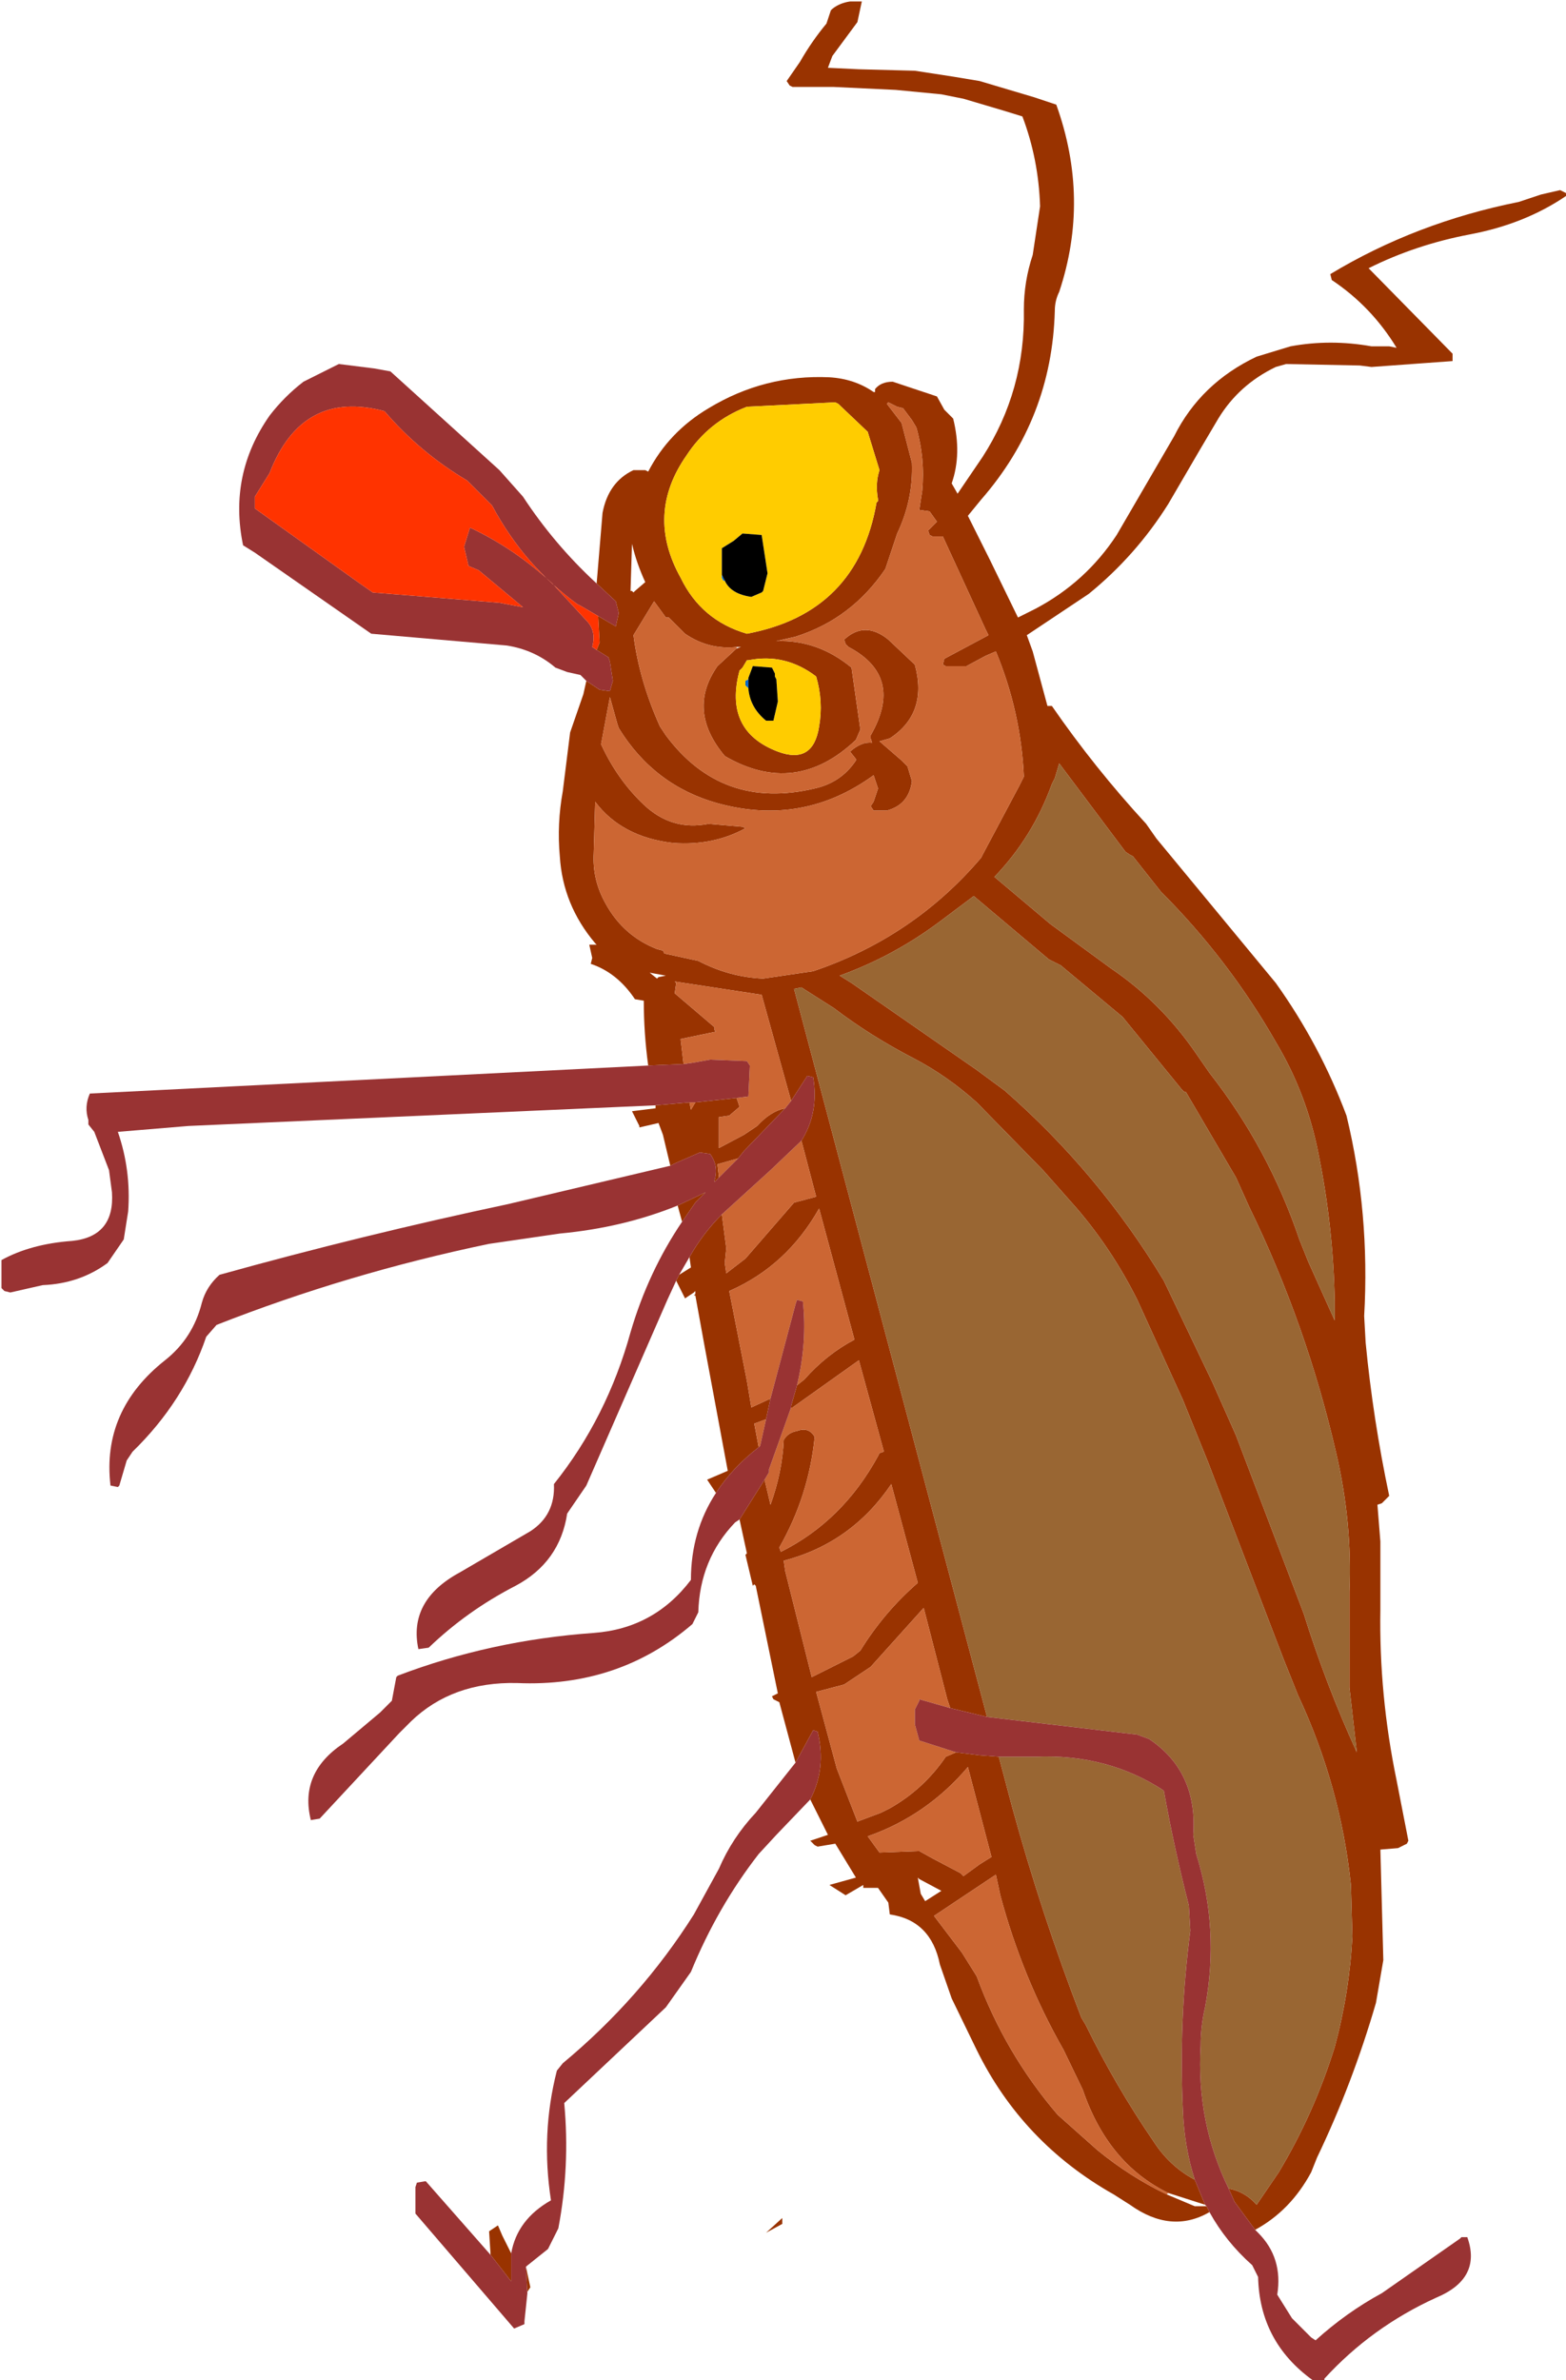 <?xml version="1.0" encoding="UTF-8" standalone="no"?>
<svg xmlns:xlink="http://www.w3.org/1999/xlink" height="80.75px" width="53.15px" xmlns="http://www.w3.org/2000/svg">
  <g transform="matrix(1.0, 0.0, 0.0, 1.0, -223.9, -130.8)">
    <path d="M244.15 152.85 L244.25 152.6 244.2 151.7 244.8 152.05 244.9 151.6 244.8 151.2 244.1 150.55 244.15 150.6 244.35 148.2 Q244.55 147.15 245.4 146.75 L245.8 146.75 245.9 146.8 Q246.6 145.45 247.95 144.65 249.85 143.5 252.05 143.6 252.9 143.65 253.55 144.1 L253.6 144.1 253.6 144.0 Q253.8 143.75 254.2 143.75 L255.7 144.25 255.95 144.7 256.2 144.95 256.25 145.0 Q256.55 146.2 256.2 147.2 L256.4 147.55 257.25 146.3 Q258.7 144.05 258.65 141.3 258.65 140.35 258.95 139.45 L259.2 137.8 Q259.15 136.2 258.6 134.75 L257.95 134.55 256.6 134.15 255.85 134.0 254.3 133.85 252.2 133.75 250.8 133.75 250.7 133.7 250.6 133.55 251.05 132.9 Q251.45 132.2 251.95 131.6 L252.1 131.15 252.15 131.1 Q252.4 130.9 252.75 130.85 L253.15 130.85 253.0 131.55 252.15 132.7 252.0 133.1 253.05 133.15 254.95 133.2 256.25 133.4 257.15 133.55 259.0 134.1 259.75 134.35 Q260.9 137.55 259.85 140.7 259.7 141.0 259.7 141.35 259.6 145.0 257.2 147.75 L256.75 148.3 257.5 149.8 258.45 151.75 259.05 151.45 Q260.75 150.55 261.8 148.95 L263.75 145.6 Q264.65 143.8 266.55 142.9 L267.7 142.55 Q269.05 142.3 270.45 142.55 L271.05 142.55 271.3 142.6 Q270.45 141.2 269.1 140.3 L269.05 140.1 Q271.95 138.35 275.45 137.65 L276.2 137.4 276.85 137.25 277.05 137.35 277.05 137.45 Q275.65 138.4 273.8 138.75 271.95 139.1 270.35 139.9 L273.2 142.8 273.2 143.05 270.45 143.25 270.05 143.2 267.55 143.15 267.2 143.25 Q265.95 143.85 265.25 145.0 L264.6 146.1 263.55 147.9 Q262.45 149.65 260.85 150.95 L258.75 152.35 258.95 152.9 259.45 154.75 259.6 154.75 Q261.05 156.85 262.8 158.75 L263.15 159.25 267.2 164.15 Q268.7 166.25 269.6 168.65 270.4 171.95 270.2 175.45 L270.25 176.35 Q270.5 178.95 271.05 181.55 L270.8 181.8 270.65 181.85 270.75 183.1 270.75 185.4 Q270.7 188.3 271.3 191.2 L271.7 193.25 271.65 193.35 271.35 193.5 270.75 193.55 270.85 197.3 270.6 198.75 Q269.8 201.5 268.6 204.0 L268.4 204.5 Q267.7 205.8 266.5 206.45 L265.8 205.5 265.6 205.05 Q266.15 205.15 266.55 205.6 L267.3 204.5 Q268.5 202.5 269.2 200.25 269.7 198.4 269.8 196.5 L269.75 194.75 Q269.4 191.4 267.95 188.3 L267.45 187.05 264.9 180.4 264.05 178.3 262.5 174.9 Q261.65 173.2 260.45 171.8 L259.3 170.5 257.05 168.2 Q256.05 167.3 254.9 166.7 253.45 165.95 252.2 165.0 L251.1 164.3 250.85 164.35 257.4 189.05 256.15 188.75 256.05 188.45 255.25 185.35 253.45 187.35 252.55 187.95 251.6 188.2 252.3 190.8 253.0 192.6 253.8 192.3 254.1 192.15 Q255.25 191.5 256.0 190.4 L256.35 190.25 257.15 190.35 257.8 190.4 258.25 192.1 Q259.25 195.75 260.6 199.25 L260.75 199.5 Q261.75 201.55 263.05 203.45 263.6 204.3 264.45 204.75 L264.8 205.6 263.55 205.2 Q261.5 204.2 260.65 201.7 L260.0 200.35 Q258.6 197.9 257.85 195.1 L257.7 194.4 255.6 195.8 256.55 197.05 257.05 197.85 Q258.0 200.45 259.8 202.55 L261.15 203.75 Q262.25 204.65 263.5 205.25 L264.45 205.65 264.85 205.65 264.95 205.85 Q263.65 206.6 262.25 205.6 L261.7 205.25 Q258.6 203.5 257.05 200.35 L256.2 198.6 255.8 197.45 Q255.5 195.95 254.1 195.75 L254.05 195.35 253.7 194.85 253.35 194.85 253.2 194.85 253.2 194.75 252.6 195.1 252.05 194.75 252.95 194.5 252.25 193.35 251.65 193.45 251.55 193.4 251.4 193.25 252.0 193.05 251.4 191.85 Q251.95 190.8 251.65 189.55 L251.5 189.5 250.9 190.6 250.35 188.55 250.15 188.45 250.1 188.35 250.3 188.25 249.55 184.6 249.5 184.55 249.45 184.6 249.2 183.55 249.25 183.5 249.0 182.35 249.85 181.0 250.05 181.85 Q250.45 180.75 250.5 179.65 250.65 179.4 250.95 179.35 251.35 179.2 251.55 179.55 251.35 181.55 250.35 183.3 L250.4 183.45 Q252.5 182.4 253.7 180.2 L253.75 180.1 253.9 180.05 253.05 176.95 250.8 178.55 250.75 178.55 250.75 178.5 250.95 177.8 251.2 177.6 Q251.95 176.75 252.9 176.25 L251.7 171.8 Q250.6 173.75 248.65 174.6 L249.25 177.65 249.4 178.55 250.05 178.25 249.9 178.95 249.5 179.1 249.65 179.9 Q248.75 180.6 248.2 181.45 L247.9 181.0 248.6 180.7 247.8 176.4 247.5 174.75 247.45 174.75 247.5 174.7 247.5 174.6 247.45 174.65 247.15 174.85 246.85 174.25 246.95 174.05 247.35 173.8 247.3 173.45 Q247.75 172.65 248.4 172.0 L248.55 173.15 248.5 173.65 248.55 174.0 249.2 173.5 250.85 171.6 251.6 171.4 251.1 169.5 Q251.7 168.55 251.5 167.35 L251.3 167.3 250.75 168.15 249.75 164.55 246.8 164.1 246.75 164.05 246.85 164.15 246.8 164.5 248.15 165.65 248.15 165.75 248.2 165.8 247.0 166.05 247.1 166.9 245.9 166.95 Q245.75 165.85 245.75 164.75 L245.45 164.7 Q244.85 163.8 243.95 163.5 L244.0 163.3 243.9 162.85 244.05 162.85 244.15 162.85 244.1 162.8 Q243.0 161.5 242.9 159.85 242.8 158.75 243.0 157.65 L243.25 155.65 243.7 154.35 243.8 153.9 244.25 154.2 244.6 154.25 244.7 153.9 244.6 153.25 244.55 153.1 244.15 152.85 M243.6 151.35 L243.5 151.3 243.6 151.35 M241.75 207.7 L241.9 208.4 241.8 208.55 241.8 208.6 241.75 207.7 M240.55 207.3 L240.5 206.5 240.8 206.3 240.95 206.65 241.25 207.25 241.25 208.2 240.55 207.3 M247.05 172.25 L246.9 171.7 247.85 171.25 247.5 171.6 247.05 172.25 M246.65 170.35 L246.4 169.3 246.25 168.9 245.6 169.05 245.6 169.0 245.35 168.5 246.15 168.4 246.15 168.3 247.3 168.2 247.35 168.45 247.5 168.2 248.9 168.05 249.0 168.35 248.65 168.65 248.3 168.7 248.3 169.75 249.15 169.3 249.6 169.0 Q250.05 168.5 250.55 168.4 L249.15 169.85 248.95 170.1 248.25 170.3 248.3 170.75 248.15 170.9 248.15 170.85 Q248.3 170.35 248.0 169.95 L247.65 169.9 246.85 170.25 246.65 170.35 M247.2 146.25 Q245.8 148.25 247.0 150.4 247.7 151.85 249.25 152.3 253.0 151.6 253.65 147.85 L253.7 147.8 253.7 147.75 Q253.6 147.2 253.75 146.75 L253.35 145.45 252.35 144.5 252.25 144.45 249.25 144.6 Q247.95 145.1 247.2 146.25 M248.9 152.75 Q247.95 152.85 247.15 152.3 L246.6 151.75 246.5 151.75 246.1 151.2 245.4 152.35 Q245.6 153.9 246.3 155.45 L246.5 155.75 Q248.4 158.3 251.55 157.55 252.45 157.35 252.95 156.6 L252.95 156.55 252.75 156.3 Q253.15 155.95 253.5 156.0 L253.45 155.85 253.45 155.75 Q254.6 153.75 252.7 152.75 L252.6 152.65 252.55 152.5 Q253.25 151.85 254.05 152.5 L254.95 153.35 Q255.4 155.0 254.1 155.85 L253.75 155.95 254.5 156.6 254.7 156.8 254.85 157.3 Q254.75 158.1 254.0 158.3 L253.55 158.3 253.45 158.15 253.55 158.0 253.7 157.55 253.55 157.1 Q251.15 158.85 248.25 158.05 246.1 157.45 244.9 155.5 L244.85 155.35 244.6 154.45 244.3 156.05 Q244.85 157.25 245.75 158.1 246.7 159.0 247.95 158.75 L249.1 158.85 249.2 158.9 Q248.1 159.5 246.75 159.4 245.0 159.2 244.1 158.0 L244.05 159.75 Q244.0 160.65 244.45 161.45 245.05 162.55 246.2 163.0 L246.4 163.05 246.45 163.15 247.6 163.4 Q248.65 163.95 249.8 164.0 L251.5 163.75 Q254.9 162.6 257.2 159.9 L257.25 159.8 258.5 157.45 258.65 157.15 Q258.55 154.95 257.7 152.9 L257.35 153.05 256.7 153.4 256.0 153.4 255.9 153.35 255.95 153.15 257.45 152.35 257.35 152.15 255.9 149.0 255.55 149.0 255.45 148.95 255.4 148.8 255.7 148.5 255.45 148.15 255.1 148.1 255.2 147.45 Q255.3 146.35 255.0 145.3 L254.85 145.05 254.55 144.65 254.35 144.6 254.05 144.45 254.0 144.5 254.5 145.15 254.85 146.5 Q254.9 147.75 254.35 148.9 L253.95 150.1 Q252.8 151.8 250.9 152.4 L250.25 152.55 Q251.65 152.5 252.8 153.45 L253.1 155.55 252.95 155.9 Q250.9 157.85 248.5 156.45 247.2 154.9 248.25 153.4 L248.9 152.8 249.05 152.75 248.9 152.75 M263.3 161.05 L262.35 159.85 262.25 159.8 262.1 159.7 259.85 156.7 259.7 157.2 259.6 157.4 Q258.95 159.2 257.65 160.55 L259.55 162.15 261.6 163.65 Q263.3 164.8 264.5 166.55 L264.95 167.2 Q266.95 169.75 268.0 172.85 L268.3 173.6 269.2 175.6 269.2 174.95 Q269.15 172.4 268.65 169.95 268.25 167.9 267.2 166.15 265.6 163.35 263.3 161.05 M265.85 170.75 L264.15 167.85 264.1 167.85 264.0 167.75 262.0 165.3 259.9 163.55 259.5 163.35 256.95 161.2 255.75 162.1 Q254.2 163.25 252.4 163.9 L252.8 164.15 257.05 167.1 258.0 167.8 Q261.2 170.6 263.4 174.25 L265.05 177.7 265.85 179.5 268.15 185.55 Q268.9 187.95 269.95 190.25 L269.7 188.05 269.7 184.8 Q269.8 182.45 269.25 180.1 268.25 175.75 266.3 171.75 L265.85 170.75 M249.0 153.55 Q248.45 155.6 250.3 156.3 251.5 156.75 251.7 155.45 251.85 154.6 251.6 153.75 250.55 152.95 249.3 153.2 L249.25 153.2 249.1 153.45 249.0 153.55 M245.4 150.9 L245.45 150.85 245.8 150.55 Q245.5 149.9 245.35 149.25 L245.3 150.85 245.35 150.85 245.4 150.9 M246.5 163.9 L245.95 163.8 246.2 164.0 246.25 163.95 246.5 163.9 M254.15 181.15 Q252.8 183.15 250.5 183.75 L250.55 184.1 251.45 187.7 252.85 187.0 253.1 186.8 Q253.9 185.5 255.05 184.5 L254.15 181.15 M256.6 194.45 L257.15 194.05 257.55 193.8 256.75 190.75 Q255.35 192.4 253.35 193.1 L253.75 193.65 255.1 193.6 255.55 193.85 256.5 194.35 256.6 194.45 M255.05 194.5 L255.15 195.05 255.3 195.3 255.85 194.95 255.1 194.55 255.05 194.5 M250.45 206.25 L249.9 206.55 250.45 206.05 250.45 206.25" fill="#993300" fill-rule="evenodd" stroke="none"/>
    <path d="M247.2 146.25 Q247.95 145.1 249.25 144.6 L252.25 144.45 252.35 144.5 253.35 145.45 253.75 146.75 Q253.6 147.2 253.7 147.75 L253.7 147.8 253.65 147.85 Q253.0 151.6 249.25 152.3 247.7 151.85 247.0 150.4 245.8 148.25 247.2 146.25 M248.5 150.5 Q248.7 150.95 249.4 151.05 L249.75 150.9 249.8 150.85 249.95 150.25 249.75 148.95 249.1 148.9 248.8 149.15 248.4 149.4 248.4 149.55 248.4 150.25 248.4 150.3 248.4 150.4 248.45 150.5 248.5 150.5 M249.0 153.55 L249.1 153.45 249.25 153.2 249.3 153.2 Q250.55 152.95 251.6 153.75 251.85 154.6 251.7 155.45 251.5 156.75 250.3 156.3 248.45 155.6 249.0 153.55 M249.3 153.85 L249.2 153.9 249.2 154.05 249.3 154.15 Q249.35 154.8 249.9 155.25 L250.1 155.25 250.15 155.25 250.3 154.6 250.25 153.85 250.2 153.75 250.2 153.7 250.2 153.65 250.1 153.45 249.45 153.4 249.3 153.8 249.3 153.85" fill="#ffcc00" fill-rule="evenodd" stroke="none"/>
    <path d="M248.5 150.5 L248.45 150.5 248.4 150.4 248.4 150.3 248.5 150.5 M249.3 154.15 L249.2 154.05 249.2 153.9 249.3 153.85 249.3 154.15" fill="#0066cc" fill-rule="evenodd" stroke="none"/>
    <path d="M248.9 152.8 L248.25 153.4 Q247.2 154.9 248.5 156.45 250.9 157.85 252.95 155.9 L253.1 155.55 252.8 153.45 Q251.65 152.5 250.25 152.55 L250.9 152.4 Q252.8 151.8 253.95 150.1 L254.35 148.9 Q254.9 147.75 254.85 146.5 L254.5 145.15 254.0 144.5 254.05 144.45 254.35 144.6 254.55 144.65 254.85 145.05 255.0 145.3 Q255.3 146.35 255.2 147.45 L255.1 148.1 255.45 148.15 255.7 148.5 255.4 148.8 255.45 148.95 255.55 149.0 255.9 149.0 257.35 152.15 257.45 152.35 255.95 153.15 255.9 153.35 256.0 153.4 256.7 153.4 257.35 153.05 257.7 152.9 Q258.55 154.95 258.65 157.15 L258.5 157.45 257.25 159.8 257.2 159.9 Q254.9 162.6 251.5 163.75 L249.8 164.0 Q248.65 163.95 247.6 163.4 L246.45 163.15 246.4 163.05 246.2 163.0 Q245.05 162.55 244.45 161.45 244.0 160.65 244.05 159.75 L244.1 158.0 Q245.0 159.2 246.75 159.4 248.1 159.5 249.2 158.9 L249.1 158.85 247.95 158.75 Q246.7 159.0 245.75 158.1 244.85 157.25 244.3 156.05 L244.6 154.45 244.85 155.35 244.9 155.5 Q246.1 157.45 248.25 158.05 251.15 158.85 253.55 157.1 L253.7 157.55 253.55 158.0 253.45 158.15 253.55 158.3 254.0 158.3 Q254.75 158.1 254.85 157.3 L254.7 156.8 254.5 156.6 253.75 155.95 254.1 155.85 Q255.4 155.0 254.95 153.35 L254.05 152.5 Q253.25 151.85 252.55 152.5 L252.6 152.65 252.7 152.75 Q254.6 153.75 253.45 155.75 L253.45 155.85 253.5 156.0 Q253.15 155.95 252.75 156.3 L252.95 156.55 252.95 156.6 Q252.45 157.35 251.55 157.55 248.4 158.3 246.5 155.75 L246.3 155.45 Q245.6 153.9 245.4 152.35 L246.1 151.2 246.5 151.75 246.6 151.75 247.15 152.3 Q247.95 152.85 248.9 152.75 L248.9 152.8 M248.9 168.05 L249.3 168.0 249.35 166.95 249.25 166.8 248.0 166.75 247.45 166.85 247.1 166.9 247.0 166.05 248.2 165.8 248.15 165.75 248.15 165.65 246.8 164.5 246.85 164.15 246.8 164.1 249.75 164.55 250.75 168.15 250.55 168.4 Q250.05 168.5 249.6 169.0 L249.15 169.3 248.3 169.75 248.3 168.7 248.65 168.65 249.0 168.35 248.9 168.05 M247.5 168.2 L247.35 168.45 247.3 168.2 247.5 168.2 M248.3 170.75 L248.25 170.3 248.95 170.1 248.3 170.75 M251.1 169.5 L251.6 171.4 250.85 171.6 249.2 173.5 248.55 174.0 248.5 173.65 248.55 173.15 248.4 172.0 250.05 170.5 251.1 169.5 M250.75 178.55 L250.8 178.55 253.05 176.95 253.9 180.05 253.75 180.1 253.7 180.2 Q252.5 182.4 250.4 183.45 L250.35 183.3 Q251.35 181.55 251.55 179.55 251.35 179.2 250.95 179.35 250.65 179.4 250.5 179.65 250.45 180.75 250.05 181.85 L249.85 181.0 250.0 180.75 250.0 180.65 250.75 178.55 M254.15 181.15 L255.05 184.5 Q253.9 185.5 253.1 186.8 L252.85 187.0 251.45 187.7 250.55 184.1 250.5 183.75 Q252.8 183.15 254.15 181.15 M250.95 177.8 Q251.3 176.35 251.15 174.95 L250.95 174.9 250.9 175.05 250.05 178.25 249.4 178.55 249.25 177.65 248.65 174.6 Q250.6 173.75 251.7 171.8 L252.9 176.25 Q251.95 176.75 251.2 177.6 L250.95 177.8 M249.9 178.95 L249.7 179.85 249.65 179.9 249.5 179.1 249.9 178.95 M256.35 190.25 L256.0 190.4 Q255.25 191.5 254.1 192.15 L253.8 192.3 253.0 192.6 252.3 190.8 251.6 188.2 252.55 187.95 253.45 187.35 255.25 185.35 256.05 188.45 256.15 188.75 255.1 188.45 255.1 188.5 254.95 188.8 254.95 189.3 255.1 189.85 256.35 190.25 M256.6 194.45 L256.5 194.35 255.55 193.85 255.1 193.6 253.75 193.65 253.35 193.1 Q255.35 192.4 256.75 190.75 L257.55 193.8 257.15 194.05 256.6 194.45 M263.5 205.25 Q262.25 204.65 261.15 203.75 L259.8 202.55 Q258.0 200.45 257.05 197.85 L256.55 197.05 255.6 195.8 257.7 194.4 257.85 195.1 Q258.6 197.9 260.0 200.35 L260.65 201.7 Q261.5 204.2 263.55 205.2 L263.5 205.25" fill="#cc6633" fill-rule="evenodd" stroke="none"/>
    <path d="M265.85 170.75 L266.3 171.75 Q268.25 175.75 269.25 180.1 269.8 182.45 269.7 184.8 L269.7 188.05 269.95 190.25 Q268.9 187.95 268.15 185.55 L265.85 179.5 265.05 177.7 263.4 174.25 Q261.2 170.6 258.0 167.8 L257.05 167.1 252.8 164.15 252.4 163.9 Q254.2 163.25 255.75 162.1 L256.95 161.2 259.5 163.35 259.9 163.55 262.0 165.3 264.0 167.75 264.1 167.85 264.15 167.85 265.85 170.75 M263.3 161.05 Q265.6 163.35 267.2 166.15 268.25 167.9 268.65 169.95 269.15 172.4 269.2 174.95 L269.2 175.6 268.3 173.6 268.0 172.85 Q266.95 169.75 264.95 167.2 L264.5 166.55 Q263.3 164.8 261.6 163.65 L259.55 162.15 257.65 160.55 Q258.95 159.2 259.6 157.4 L259.7 157.2 259.85 156.7 262.1 159.7 262.25 159.8 262.35 159.85 263.3 161.05 M257.4 189.05 L250.85 164.35 251.1 164.3 252.2 165.0 Q253.45 165.95 254.9 166.7 256.05 167.3 257.05 168.2 L259.3 170.5 260.45 171.8 Q261.65 173.2 262.5 174.9 L264.05 178.3 264.9 180.4 267.45 187.05 267.95 188.3 Q269.4 191.4 269.75 194.75 L269.8 196.5 Q269.7 198.4 269.2 200.25 268.5 202.5 267.3 204.5 L266.55 205.6 Q266.15 205.15 265.6 205.05 264.5 202.8 264.65 200.2 264.65 199.55 264.8 198.9 265.3 196.25 264.5 193.7 L264.4 193.05 Q264.55 190.9 262.9 189.8 L262.5 189.65 257.4 189.05 M264.45 204.75 Q263.6 204.3 263.05 203.45 261.75 201.55 260.75 199.5 L260.6 199.25 Q259.25 195.75 258.25 192.1 L257.8 190.4 259.05 190.4 Q261.5 190.3 263.4 191.55 263.75 193.5 264.25 195.45 L264.3 196.3 Q263.9 199.35 264.05 202.45 264.1 203.65 264.45 204.75" fill="#996633" fill-rule="evenodd" stroke="none"/>
    <path d="M243.5 151.3 Q241.7 150.0 240.6 147.95 L239.75 147.1 Q238.15 146.15 236.95 144.75 234.15 144.0 233.05 146.85 L232.55 147.65 232.55 147.75 232.55 147.9 232.55 148.05 236.05 150.55 236.55 150.9 240.85 151.25 241.65 151.4 240.15 150.15 239.8 150.0 239.65 149.35 239.85 148.7 Q241.35 149.4 242.65 150.6 L243.8 151.85 Q244.15 152.2 244.0 152.75 L244.15 152.85 244.55 153.1 244.6 153.25 244.7 153.9 244.6 154.25 244.25 154.2 243.8 153.9 243.6 153.7 243.15 153.6 242.75 153.45 Q242.05 152.85 241.1 152.7 L236.5 152.3 232.55 149.55 232.15 149.3 Q231.65 146.9 233.05 144.9 233.55 144.25 234.2 143.75 L235.4 143.15 236.6 143.3 237.15 143.4 240.85 146.75 241.65 147.65 Q242.7 149.25 244.1 150.55 L244.8 151.2 244.9 151.6 244.8 152.05 244.2 151.7 243.6 151.35 243.5 151.3 M266.5 206.45 L266.6 206.55 Q267.45 207.4 267.25 208.65 L267.75 209.45 268.4 210.1 268.55 210.2 Q269.6 209.25 270.8 208.6 L273.45 206.75 273.5 206.7 273.7 206.7 Q274.2 208.1 272.65 208.75 270.45 209.75 268.85 211.5 L268.85 211.55 268.45 211.55 Q266.65 210.25 266.6 208.05 L266.4 207.65 Q265.5 206.85 264.95 205.85 L264.85 205.65 264.8 205.6 264.45 204.75 Q264.1 203.65 264.05 202.45 263.9 199.35 264.3 196.3 L264.25 195.45 Q263.75 193.5 263.4 191.55 261.5 190.3 259.05 190.4 L257.8 190.4 257.15 190.35 256.35 190.25 255.1 189.85 254.95 189.3 254.95 188.8 255.1 188.5 255.1 188.45 256.15 188.75 257.4 189.05 262.5 189.65 262.9 189.8 Q264.55 190.9 264.4 193.05 L264.5 193.7 Q265.3 196.25 264.8 198.9 264.65 199.55 264.65 200.2 264.5 202.8 265.6 205.05 L265.8 205.5 266.5 206.45 M251.4 191.85 L250.25 193.05 249.65 193.7 Q248.25 195.5 247.35 197.7 L246.5 198.9 243.05 202.15 Q243.25 204.3 242.85 206.4 L242.5 207.1 241.75 207.7 241.8 208.6 241.7 209.55 241.7 209.65 241.35 209.8 238.0 205.9 238.0 205.0 238.05 204.85 238.35 204.8 240.55 207.3 241.25 208.2 241.25 207.25 Q241.45 206.1 242.6 205.45 242.25 203.2 242.8 201.05 L243.0 200.8 Q245.65 198.6 247.45 195.75 L248.3 194.2 Q248.75 193.15 249.55 192.3 L250.9 190.6 251.5 189.5 251.65 189.55 Q251.95 190.8 251.4 191.85 M249.0 182.35 L248.85 182.45 Q247.65 183.7 247.6 185.5 L247.4 185.9 Q244.9 188.05 241.45 187.9 239.25 187.85 237.85 189.2 L237.45 189.6 234.75 192.5 234.45 192.55 Q234.05 190.95 235.55 189.95 L236.8 188.9 237.2 188.5 237.35 187.7 237.4 187.65 Q240.55 186.45 244.05 186.2 246.1 186.05 247.35 184.4 247.35 182.75 248.2 181.45 248.75 180.6 249.65 179.9 L249.7 179.85 249.9 178.95 250.05 178.25 250.9 175.05 250.95 174.9 251.15 174.95 Q251.3 176.35 250.95 177.8 L250.75 178.5 250.75 178.55 250.0 180.65 250.0 180.75 249.85 181.0 249.0 182.35 M246.85 174.25 L246.55 174.9 243.8 181.2 243.15 182.15 Q242.9 183.8 241.4 184.6 239.75 185.45 238.45 186.7 L238.1 186.75 Q237.75 185.1 239.5 184.15 L241.9 182.75 Q242.75 182.2 242.7 181.15 244.5 178.9 245.3 176.0 245.9 173.95 247.05 172.25 L247.5 171.6 247.85 171.25 246.9 171.7 Q245.05 172.45 242.9 172.65 L240.5 173.0 Q235.7 174.0 231.25 175.75 L230.9 176.15 Q230.15 178.35 228.4 180.05 L228.2 180.35 227.95 181.2 227.9 181.25 227.65 181.2 Q227.35 178.65 229.5 176.95 230.45 176.2 230.75 175.0 230.9 174.45 231.35 174.05 236.2 172.7 241.15 171.65 L246.65 170.35 246.85 170.25 247.65 169.9 248.0 169.95 Q248.3 170.35 248.15 170.85 L248.15 170.9 248.3 170.75 248.95 170.1 249.15 169.85 250.55 168.4 250.75 168.15 251.3 167.3 251.5 167.35 Q251.7 168.55 251.1 169.5 L250.05 170.5 248.4 172.0 Q247.75 172.65 247.3 173.45 L246.95 174.05 246.85 174.25 M246.15 168.3 L230.3 169.0 227.9 169.2 Q228.35 170.5 228.25 171.9 L228.1 172.85 227.55 173.65 Q226.6 174.35 225.35 174.4 L224.25 174.65 224.05 174.6 223.95 174.5 223.95 173.55 Q224.95 173.0 226.35 172.9 227.8 172.75 227.7 171.25 L227.6 170.5 227.1 169.2 226.9 168.95 226.9 168.8 Q226.75 168.35 226.95 167.9 L245.9 166.95 247.1 166.9 247.45 166.85 248.0 166.75 249.25 166.8 249.35 166.95 249.3 168.0 248.9 168.05 247.5 168.2 247.3 168.2 246.15 168.3" fill="#993333" fill-rule="evenodd" stroke="none"/>
    <path d="M244.15 152.85 L244.0 152.75 Q244.15 152.2 243.8 151.85 L242.65 150.6 Q241.35 149.4 239.85 148.7 L239.65 149.35 239.8 150.0 240.15 150.15 241.65 151.4 240.85 151.25 236.55 150.9 236.05 150.55 232.55 148.05 232.55 147.9 232.55 147.75 232.55 147.65 233.05 146.85 Q234.15 144.0 236.95 144.75 238.15 146.15 239.75 147.1 L240.6 147.95 Q241.7 150.0 243.5 151.3 L243.6 151.35 244.2 151.7 244.25 152.6 244.15 152.85" fill="#ff3300" fill-rule="evenodd" stroke="none"/>
    <path d="M248.4 150.3 L248.4 150.25 248.4 149.55 248.4 149.4 248.8 149.15 249.1 148.9 249.75 148.95 249.95 150.25 249.8 150.85 249.75 150.9 249.4 151.05 Q248.7 150.95 248.5 150.5 L248.4 150.3 M249.3 153.85 L249.3 153.8 249.45 153.4 250.1 153.45 250.2 153.65 250.2 153.7 250.2 153.75 250.25 153.85 250.3 154.6 250.15 155.25 250.1 155.25 249.9 155.25 Q249.35 154.8 249.3 154.15 L249.3 153.85" fill="#000000" fill-rule="evenodd" stroke="none"/>
  </g>
</svg>

